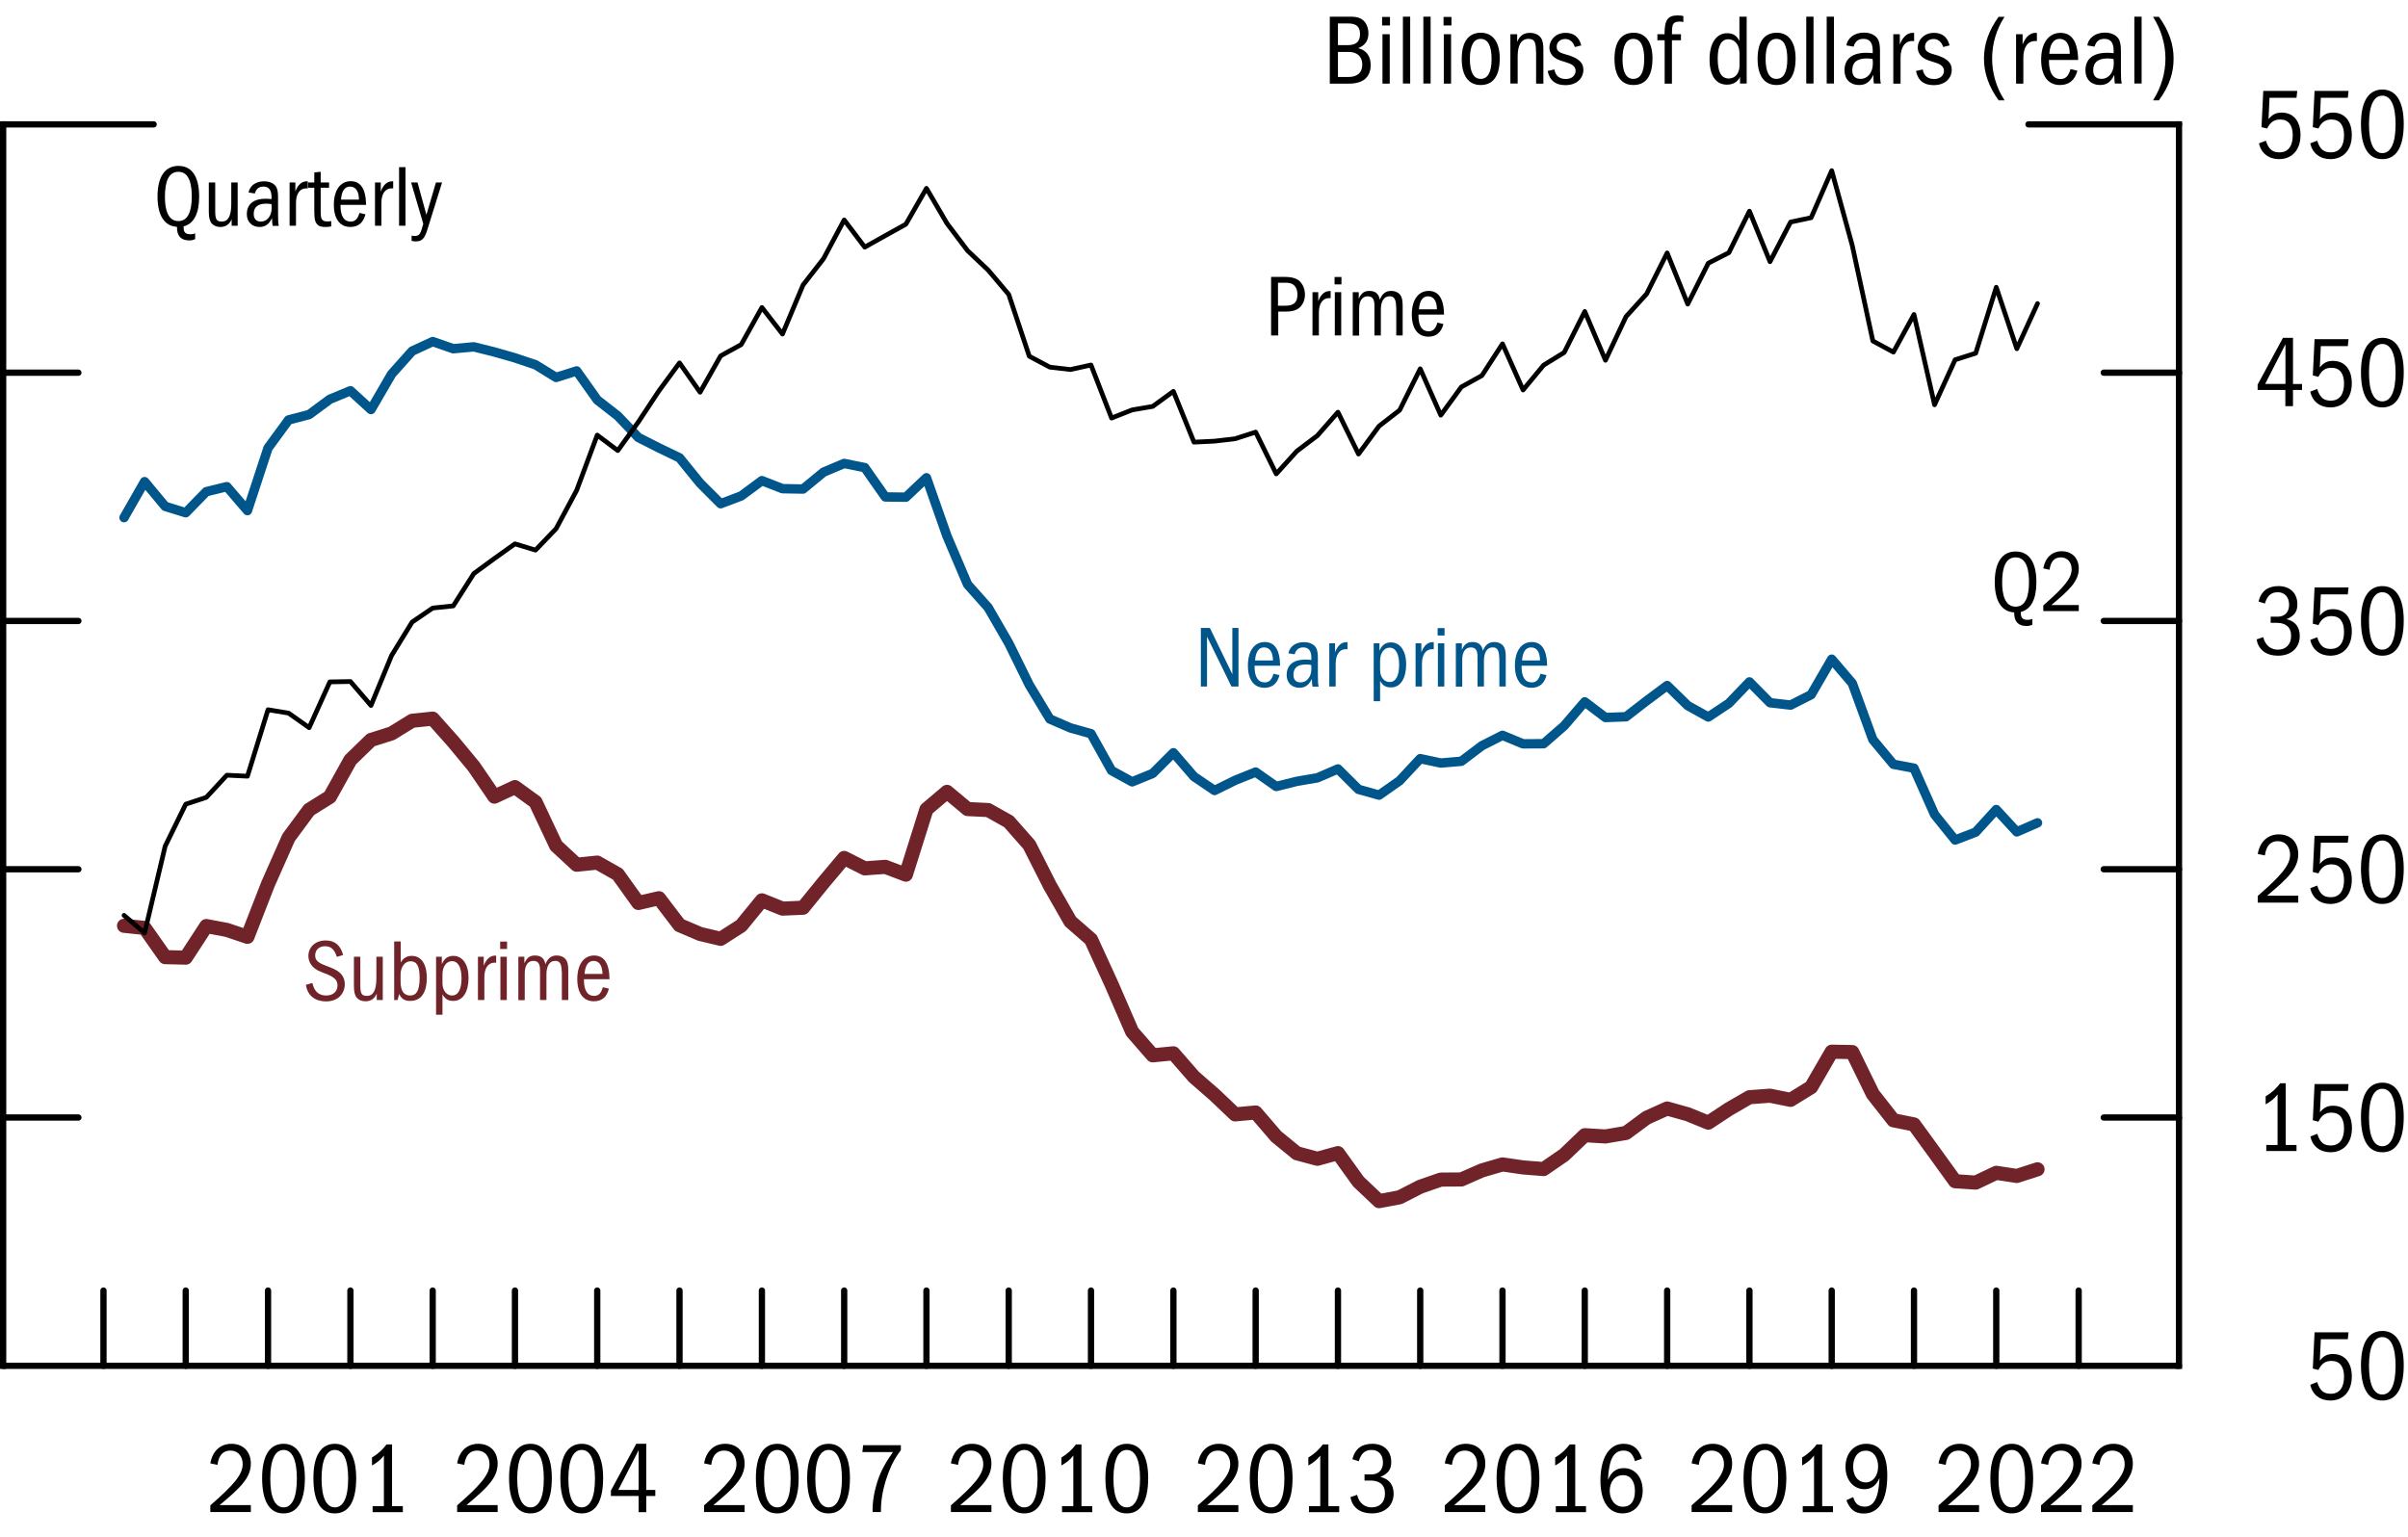 <?xml version="1.0" encoding="utf-8"?>
<!-- Generator: Adobe Illustrator 26.5.0, SVG Export Plug-In . SVG Version: 6.00 Build 0)  -->
<svg version="1.1" id="Layer_1" xmlns="http://www.w3.org/2000/svg" xmlns:xlink="http://www.w3.org/1999/xlink" x="0px" y="0px"
	 viewBox="0 0 192 122.59" style="enable-background:new 0 0 192 122.59;" xml:space="preserve">
<style type="text/css">
	.st0{fill:#FFFFFF;stroke:#000000;stroke-width:0.5;stroke-linecap:round;stroke-miterlimit:10;}
	.st1{fill:#FFFFFF;stroke:#000000;stroke-width:0.5;stroke-linecap:square;stroke-miterlimit:10;}
	.st2{fill:none;stroke:#702328;stroke-width:1.125;stroke-linecap:round;stroke-linejoin:round;stroke-miterlimit:10;}
	.st3{fill:none;stroke:#00558B;stroke-width:0.75;stroke-linecap:round;stroke-linejoin:round;stroke-miterlimit:10;}
	.st4{fill:none;stroke:#000000;stroke-width:0.375;stroke-linecap:round;stroke-linejoin:round;stroke-miterlimit:10;}
	.st5{fill:#00558B;}
	.st6{fill:#702328;}
</style>
<g>
	<g>
		<line class="st0" x1="0.25" y1="108.92" x2="173.74" y2="108.92"/>
		<line class="st1" x1="0.25" y1="108.92" x2="0.25" y2="9.92"/>
		<line class="st0" x1="0.25" y1="9.92" x2="12.25" y2="9.92"/>
		<line class="st1" x1="173.74" y1="108.92" x2="173.74" y2="9.92"/>
		<line class="st0" x1="173.74" y1="9.92" x2="161.74" y2="9.92"/>
		<line class="st0" x1="8.25" y1="108.92" x2="8.25" y2="102.92"/>
		<line class="st0" x1="14.81" y1="108.92" x2="14.81" y2="102.92"/>
		<line class="st0" x1="21.37" y1="108.92" x2="21.37" y2="102.92"/>
		<line class="st0" x1="27.94" y1="108.92" x2="27.94" y2="102.92"/>
		<line class="st0" x1="34.5" y1="108.92" x2="34.5" y2="102.92"/>
		<line class="st0" x1="41.06" y1="108.92" x2="41.06" y2="102.92"/>
		<line class="st0" x1="47.62" y1="108.92" x2="47.62" y2="102.92"/>
		<line class="st0" x1="54.18" y1="108.92" x2="54.18" y2="102.92"/>
		<line class="st0" x1="60.75" y1="108.92" x2="60.75" y2="102.92"/>
		<line class="st0" x1="67.31" y1="108.92" x2="67.31" y2="102.92"/>
		<line class="st0" x1="73.87" y1="108.92" x2="73.87" y2="102.92"/>
		<line class="st0" x1="80.43" y1="108.92" x2="80.43" y2="102.92"/>
		<line class="st0" x1="86.99" y1="108.92" x2="86.99" y2="102.92"/>
		<line class="st0" x1="93.56" y1="108.92" x2="93.56" y2="102.92"/>
		<line class="st0" x1="100.12" y1="108.92" x2="100.12" y2="102.92"/>
		<line class="st0" x1="106.68" y1="108.92" x2="106.68" y2="102.92"/>
		<line class="st0" x1="113.24" y1="108.92" x2="113.24" y2="102.92"/>
		<line class="st0" x1="119.8" y1="108.92" x2="119.8" y2="102.92"/>
		<line class="st0" x1="126.36" y1="108.92" x2="126.36" y2="102.92"/>
		<line class="st0" x1="132.93" y1="108.92" x2="132.93" y2="102.92"/>
		<line class="st0" x1="139.49" y1="108.92" x2="139.49" y2="102.92"/>
		<line class="st0" x1="146.05" y1="108.92" x2="146.05" y2="102.92"/>
		<line class="st0" x1="152.61" y1="108.92" x2="152.61" y2="102.92"/>
		<line class="st0" x1="159.17" y1="108.92" x2="159.17" y2="102.92"/>
		<line class="st0" x1="165.74" y1="108.92" x2="165.74" y2="102.92"/>
		<line class="st0" x1="173.74" y1="89.12" x2="167.74" y2="89.12"/>
		<line class="st0" x1="173.74" y1="69.32" x2="167.74" y2="69.32"/>
		<line class="st0" x1="173.74" y1="49.52" x2="167.74" y2="49.52"/>
		<line class="st0" x1="173.74" y1="29.72" x2="167.74" y2="29.72"/>
		<line class="st0" x1="0.25" y1="89.12" x2="6.25" y2="89.12"/>
		<line class="st0" x1="0.25" y1="69.32" x2="6.25" y2="69.32"/>
		<line class="st0" x1="0.25" y1="49.52" x2="6.25" y2="49.52"/>
		<line class="st0" x1="0.25" y1="29.72" x2="6.25" y2="29.72"/>
	</g>
	<g>
		<polyline class="st2" points="9.89,73.83 11.53,74 13.17,76.33 14.81,76.37 16.45,73.85 18.09,74.16 19.73,74.71 21.37,70.5 
			23.01,66.8 24.65,64.58 26.3,63.55 27.94,60.6 29.58,59.01 31.22,58.49 32.86,57.48 34.5,57.31 36.14,59.15 37.78,61.13 
			39.42,63.53 41.06,62.77 42.7,63.96 44.34,67.44 45.98,68.96 47.62,68.79 49.26,69.72 50.9,72.01 52.54,71.63 54.18,73.78 
			55.82,74.48 57.46,74.87 59.1,73.82 60.75,71.8 62.39,72.46 64.03,72.39 65.67,70.37 67.31,68.42 68.95,69.25 70.59,69.13 
			72.23,69.75 73.87,64.54 75.51,63.15 77.15,64.52 78.79,64.6 80.43,65.52 82.07,67.38 83.71,70.62 85.35,73.49 86.99,74.92 
			88.63,78.5 90.27,82.28 91.91,84.16 93.56,84 95.2,85.88 96.84,87.31 98.48,88.87 100.12,88.72 101.76,90.63 103.4,91.97 
			105.04,92.41 106.68,91.96 108.32,94.24 109.96,95.79 111.6,95.48 113.24,94.64 114.88,94.07 116.52,94.06 118.16,93.34 
			119.8,92.86 121.44,93.1 123.08,93.23 124.72,92.1 126.36,90.53 128.01,90.63 129.65,90.35 131.29,89.14 132.93,88.4 
			134.57,88.86 136.21,89.53 137.85,88.45 139.49,87.5 141.13,87.38 142.77,87.71 144.41,86.7 146.05,83.87 147.69,83.9 
			149.33,87.25 150.97,89.34 152.61,89.67 154.25,91.93 155.89,94.2 157.53,94.31 159.17,93.53 160.81,93.78 162.46,93.25 		"/>
		<polyline class="st3" points="9.89,41.28 11.53,38.41 13.17,40.38 14.81,40.89 16.45,39.21 18.09,38.81 19.73,40.72 21.37,35.73 
			23.01,33.49 24.65,33.06 26.3,31.84 27.94,31.16 29.58,32.66 31.22,29.84 32.86,28 34.5,27.24 36.14,27.81 37.78,27.66 
			39.42,28.07 41.06,28.54 42.7,29.09 44.34,30.1 45.98,29.58 47.62,31.89 49.26,33.17 50.9,34.89 52.54,35.72 54.18,36.51 
			55.82,38.53 57.46,40.17 59.1,39.55 60.75,38.33 62.39,38.97 64.03,39 65.67,37.65 67.31,36.96 68.95,37.29 70.59,39.63 
			72.23,39.65 73.87,38.1 75.51,42.76 77.15,46.61 78.79,48.45 80.43,51.29 82.07,54.62 83.71,57.34 85.35,58.05 86.99,58.51 
			88.63,61.45 90.27,62.35 91.91,61.68 93.56,60.03 95.2,61.93 96.84,63.04 98.48,62.23 100.12,61.57 101.76,62.72 103.4,62.31 
			105.04,62.03 106.68,61.32 108.32,62.95 109.96,63.41 111.6,62.26 113.24,60.5 114.88,60.85 116.52,60.71 118.16,59.47 
			119.8,58.64 121.44,59.32 123.08,59.31 124.72,57.88 126.36,55.97 128.01,57.22 129.65,57.16 131.29,55.89 132.93,54.67 
			134.57,56.27 136.21,57.18 137.85,56.09 139.49,54.38 141.13,56.04 142.77,56.23 144.41,55.4 146.05,52.57 147.69,54.49 
			149.33,58.98 150.97,60.95 152.61,61.26 154.25,64.95 155.89,66.99 157.53,66.36 159.17,64.56 160.81,66.34 162.46,65.62 		"/>
		<polyline class="st4" points="9.89,73 11.53,74.4 13.17,67.48 14.81,64.13 16.45,63.59 18.09,61.82 19.73,61.9 21.37,56.6 
			23.01,56.87 24.65,58.03 26.3,54.38 27.94,54.35 29.58,56.26 31.22,52.28 32.86,49.61 34.5,48.49 36.14,48.32 37.78,45.74 
			39.42,44.54 41.06,43.37 42.7,43.87 44.34,42.16 45.98,39.1 47.62,34.7 49.26,35.93 50.9,33.65 52.54,31.17 54.18,28.94 
			55.82,31.28 57.46,28.38 59.1,27.48 60.75,24.52 62.39,26.64 64.03,22.73 65.67,20.62 67.31,17.54 68.95,19.71 70.59,18.79 
			72.23,17.88 73.87,15.02 75.51,17.82 77.15,19.99 78.79,21.54 80.43,23.48 82.07,28.41 83.71,29.28 85.35,29.47 86.99,29.11 
			88.63,33.34 90.27,32.69 91.91,32.41 93.56,31.21 95.2,35.26 96.84,35.18 98.48,34.99 100.12,34.46 101.76,37.79 103.4,35.98 
			105.04,34.74 106.68,32.87 108.32,36.21 109.96,33.98 111.6,32.71 113.24,29.41 114.88,33.11 116.52,30.86 118.16,29.95 
			119.8,27.42 121.44,31.1 123.08,29.12 124.72,28.11 126.36,24.84 128.01,28.73 129.65,25.25 131.29,23.44 132.93,20.17 
			134.57,24.25 136.21,20.99 137.85,20.15 139.49,16.84 141.13,20.87 142.77,17.71 144.41,17.36 146.05,13.61 147.69,19.58 
			149.33,27.19 150.97,28.08 152.61,25.08 154.25,32.28 155.89,28.69 157.53,28.17 159.17,22.91 160.81,27.81 162.46,24.21 		"/>
	</g>
	<g>
		<g>
			<path d="M16.77,120.05c1.88-1.64,2.58-2.46,2.58-3.29c0-0.6-0.35-1.08-0.98-1.08c-0.57,0-0.93,0.36-1.03,1.14l-0.57-0.12
				c0.17-0.99,0.81-1.56,1.68-1.56c0.94,0,1.55,0.62,1.55,1.58c0,1.13-0.84,1.94-2.49,3.31H20v0.55h-3.23V120.05z"/>
			<path d="M20.9,117.87c0-1.85,0.65-2.73,1.71-2.73c1.1,0,1.7,0.98,1.7,2.73c0,2.02-0.69,2.82-1.7,2.82
				C21.49,120.7,20.9,119.72,20.9,117.87z M23.67,117.92c0-1.5-0.37-2.29-1.06-2.29c-0.66,0-1.06,0.75-1.06,2.29
				c0,1.5,0.38,2.29,1.06,2.29S23.67,119.42,23.67,117.92z"/>
			<path d="M24.99,117.87c0-1.85,0.65-2.73,1.71-2.73c1.1,0,1.7,0.98,1.7,2.73c0,2.02-0.69,2.82-1.7,2.82
				C25.57,120.7,24.99,119.72,24.99,117.87z M27.76,117.92c0-1.5-0.37-2.29-1.06-2.29c-0.66,0-1.06,0.75-1.06,2.29
				c0,1.5,0.38,2.29,1.06,2.29S27.76,119.42,27.76,117.92z"/>
			<path d="M29.71,120.11h0.9v-4.03c-0.26,0.34-0.57,0.58-0.95,0.79v-0.64c0.55-0.32,0.88-0.68,1.16-1.04h0.44v4.92h0.86v0.48h-2.41
				V120.11z"/>
		</g>
		<g>
			<path d="M36.45,120.05c1.88-1.64,2.58-2.46,2.58-3.29c0-0.6-0.35-1.08-0.98-1.08c-0.57,0-0.93,0.36-1.03,1.14l-0.57-0.12
				c0.17-0.99,0.81-1.56,1.68-1.56c0.94,0,1.55,0.62,1.55,1.58c0,1.13-0.84,1.94-2.49,3.31h2.49v0.55h-3.23V120.05z"/>
			<path d="M40.59,117.87c0-1.85,0.65-2.73,1.71-2.73c1.1,0,1.7,0.98,1.7,2.73c0,2.02-0.69,2.82-1.7,2.82
				C41.17,120.7,40.59,119.72,40.59,117.87z M43.36,117.92c0-1.5-0.37-2.29-1.06-2.29c-0.66,0-1.06,0.75-1.06,2.29
				c0,1.5,0.38,2.29,1.06,2.29S43.36,119.42,43.36,117.92z"/>
			<path d="M44.68,117.87c0-1.85,0.65-2.73,1.71-2.73c1.1,0,1.7,0.98,1.7,2.73c0,2.02-0.69,2.82-1.7,2.82
				C45.26,120.7,44.68,119.72,44.68,117.87z M47.44,117.92c0-1.5-0.37-2.29-1.06-2.29c-0.66,0-1.06,0.75-1.06,2.29
				c0,1.5,0.38,2.29,1.06,2.29S47.44,119.42,47.44,117.92z"/>
			<path d="M50.92,119.3h-2.21v-0.43l2.02-3.73h0.8v3.68h0.72v0.48h-0.72v1.29h-0.61V119.3z M49.3,118.82h1.62v-3.17L49.3,118.82z"
				/>
		</g>
		<g>
			<path d="M56.14,120.05c1.88-1.64,2.58-2.46,2.58-3.29c0-0.6-0.35-1.08-0.98-1.08c-0.57,0-0.93,0.36-1.03,1.14l-0.57-0.12
				c0.17-0.99,0.81-1.56,1.68-1.56c0.94,0,1.55,0.62,1.55,1.58c0,1.13-0.84,1.94-2.49,3.31h2.49v0.55h-3.23V120.05z"/>
			<path d="M60.27,117.87c0-1.85,0.65-2.73,1.71-2.73c1.1,0,1.7,0.98,1.7,2.73c0,2.02-0.69,2.82-1.7,2.82
				C60.86,120.7,60.27,119.72,60.27,117.87z M63.04,117.92c0-1.5-0.37-2.29-1.06-2.29c-0.66,0-1.06,0.75-1.06,2.29
				c0,1.5,0.38,2.29,1.06,2.29S63.04,119.42,63.04,117.92z"/>
			<path d="M64.36,117.87c0-1.85,0.65-2.73,1.71-2.73c1.1,0,1.7,0.98,1.7,2.73c0,2.02-0.69,2.82-1.7,2.82
				C64.95,120.7,64.36,119.72,64.36,117.87z M67.13,117.92c0-1.5-0.37-2.29-1.06-2.29c-0.66,0-1.06,0.75-1.06,2.29
				c0,1.5,0.38,2.29,1.06,2.29S67.13,119.42,67.13,117.92z"/>
			<path d="M69.57,120.47c0-0.51,0.06-1.03,0.18-1.55c0.26-1.08,0.53-1.82,1.45-3.12h-2.44l0.06-0.55h3.01v0.39
				c-0.39,0.52-0.7,1.06-0.91,1.61c-0.44,1.11-0.68,2.14-0.68,3.23v0.1h-0.66V120.47z"/>
		</g>
		<g>
			<path d="M75.82,120.05c1.88-1.64,2.58-2.46,2.58-3.29c0-0.6-0.35-1.08-0.98-1.08c-0.57,0-0.93,0.36-1.03,1.14l-0.57-0.12
				c0.17-0.99,0.81-1.56,1.68-1.56c0.94,0,1.55,0.62,1.55,1.58c0,1.13-0.84,1.94-2.49,3.31h2.49v0.55h-3.23V120.05z"/>
			<path d="M79.96,117.87c0-1.85,0.65-2.73,1.71-2.73c1.1,0,1.7,0.98,1.7,2.73c0,2.02-0.69,2.82-1.7,2.82
				C80.54,120.7,79.96,119.72,79.96,117.87z M82.73,117.92c0-1.5-0.37-2.29-1.06-2.29c-0.66,0-1.06,0.75-1.06,2.29
				c0,1.5,0.38,2.29,1.06,2.29S82.73,119.42,82.73,117.92z"/>
			<path d="M84.68,120.11h0.9v-4.03c-0.26,0.34-0.57,0.58-0.95,0.79v-0.64c0.55-0.32,0.88-0.68,1.16-1.04h0.44v4.92h0.86v0.48h-2.41
				V120.11z"/>
			<path d="M88.14,117.87c0-1.85,0.65-2.73,1.71-2.73c1.1,0,1.7,0.98,1.7,2.73c0,2.02-0.69,2.82-1.7,2.82
				C88.72,120.7,88.14,119.72,88.14,117.87z M90.9,117.92c0-1.5-0.37-2.29-1.06-2.29c-0.66,0-1.06,0.75-1.06,2.29
				c0,1.5,0.38,2.29,1.06,2.29S90.9,119.42,90.9,117.92z"/>
		</g>
		<g>
			<path d="M95.51,120.05c1.88-1.64,2.58-2.46,2.58-3.29c0-0.6-0.35-1.08-0.98-1.08c-0.57,0-0.93,0.36-1.03,1.14l-0.57-0.12
				c0.17-0.99,0.81-1.56,1.68-1.56c0.94,0,1.55,0.62,1.55,1.58c0,1.13-0.84,1.94-2.49,3.31h2.49v0.55h-3.23V120.05z"/>
			<path d="M99.65,117.87c0-1.85,0.65-2.73,1.71-2.73c1.1,0,1.7,0.98,1.7,2.73c0,2.02-0.69,2.82-1.7,2.82
				C100.23,120.7,99.65,119.72,99.65,117.87z M102.41,117.92c0-1.5-0.37-2.29-1.06-2.29c-0.66,0-1.06,0.75-1.06,2.29
				c0,1.5,0.38,2.29,1.06,2.29S102.41,119.42,102.41,117.92z"/>
			<path d="M104.37,120.11h0.9v-4.03c-0.26,0.34-0.57,0.58-0.95,0.79v-0.64c0.55-0.32,0.88-0.68,1.16-1.04h0.44v4.92h0.86v0.48
				h-2.41V120.11z"/>
			<path d="M108.78,117.58h0.55c0.7,0,0.94-0.47,0.94-0.95c0-0.61-0.35-1-0.9-1c-0.49,0-0.83,0.23-1.03,0.9l-0.51-0.16
				c0.22-0.86,0.77-1.23,1.59-1.23c0.92,0,1.51,0.56,1.51,1.45c0,0.54-0.19,0.9-0.86,1.19c0.7,0.17,1.05,0.63,1.05,1.34
				c0,0.9-0.64,1.57-1.74,1.57c-0.92,0-1.57-0.47-1.7-1.3l0.53-0.18c0.17,0.74,0.69,1,1.16,1c0.62,0,1.06-0.39,1.06-1.1
				c0-0.73-0.46-1.04-1.16-1.04h-0.47V117.58z"/>
		</g>
		<g>
			<path d="M115.2,120.05c1.88-1.64,2.58-2.46,2.58-3.29c0-0.6-0.35-1.08-0.98-1.08c-0.57,0-0.93,0.36-1.03,1.14l-0.57-0.12
				c0.17-0.99,0.81-1.56,1.68-1.56c0.94,0,1.55,0.62,1.55,1.58c0,1.13-0.84,1.94-2.49,3.31h2.49v0.55h-3.23V120.05z"/>
			<path d="M119.33,117.87c0-1.85,0.65-2.73,1.71-2.73c1.1,0,1.7,0.98,1.7,2.73c0,2.02-0.69,2.82-1.7,2.82
				C119.92,120.7,119.33,119.72,119.33,117.87z M122.1,117.92c0-1.5-0.37-2.29-1.06-2.29c-0.66,0-1.06,0.75-1.06,2.29
				c0,1.5,0.38,2.29,1.06,2.29S122.1,119.42,122.1,117.92z"/>
			<path d="M124.05,120.11h0.9v-4.03c-0.26,0.34-0.57,0.58-0.95,0.79v-0.64c0.55-0.32,0.88-0.68,1.16-1.04h0.44v4.92h0.86v0.48
				h-2.41V120.11z"/>
			<path d="M129.46,115.68c-0.9,0-1.18,0.89-1.25,2.34c0.28-0.68,0.7-0.94,1.27-0.94c0.88,0,1.5,0.74,1.5,1.78
				c0,1.05-0.62,1.83-1.61,1.83c-1.06,0-1.76-0.9-1.76-2.62c0-1.78,0.68-2.93,1.84-2.93c0.74,0,1.22,0.37,1.47,1.19l-0.56,0.19
				C130.19,115.92,129.91,115.68,129.46,115.68z M130.36,118.91c0-0.8-0.37-1.27-0.94-1.27c-0.72,0-1.07,0.62-1.07,1.25
				c0,0.65,0.38,1.27,1.06,1.27C130.03,120.15,130.36,119.7,130.36,118.91z"/>
		</g>
		<g>
			<path d="M134.88,120.05c1.88-1.64,2.58-2.46,2.58-3.29c0-0.6-0.35-1.08-0.98-1.08c-0.57,0-0.93,0.36-1.03,1.14l-0.57-0.12
				c0.17-0.99,0.81-1.56,1.68-1.56c0.94,0,1.55,0.62,1.55,1.58c0,1.13-0.84,1.94-2.49,3.31h2.49v0.55h-3.23V120.05z"/>
			<path d="M139.02,117.87c0-1.85,0.65-2.73,1.71-2.73c1.1,0,1.7,0.98,1.7,2.73c0,2.02-0.69,2.82-1.7,2.82
				C139.6,120.7,139.02,119.72,139.02,117.87z M141.78,117.92c0-1.5-0.37-2.29-1.06-2.29c-0.66,0-1.06,0.75-1.06,2.29
				c0,1.5,0.38,2.29,1.06,2.29S141.78,119.42,141.78,117.92z"/>
			<path d="M143.74,120.11h0.9v-4.03c-0.26,0.34-0.57,0.58-0.95,0.79v-0.64c0.55-0.32,0.88-0.68,1.16-1.04h0.44v4.92h0.86v0.48
				h-2.41V120.11z"/>
			<path d="M148.7,120.15c0.92,0,1.11-1.2,1.16-2.28c-0.28,0.65-0.7,0.89-1.21,0.89c-0.83,0-1.5-0.7-1.5-1.78
				c0-1.11,0.7-1.84,1.65-1.84c1.11,0,1.68,0.83,1.68,2.53c0,1.96-0.66,3.03-1.88,3.03c-0.67,0-1.1-0.3-1.38-1.06l0.54-0.25
				C147.95,120.02,148.28,120.15,148.7,120.15z M149.75,116.95c0-0.7-0.35-1.26-0.98-1.26c-0.62,0-1.01,0.5-1.01,1.29
				c0,0.77,0.42,1.24,1,1.24C149.38,118.22,149.75,117.63,149.75,116.95z"/>
		</g>
		<g>
			<path d="M154.57,120.05c1.88-1.64,2.58-2.46,2.58-3.29c0-0.6-0.35-1.08-0.98-1.08c-0.57,0-0.93,0.36-1.03,1.14l-0.57-0.12
				c0.17-0.99,0.81-1.56,1.68-1.56c0.94,0,1.55,0.62,1.55,1.58c0,1.13-0.84,1.94-2.49,3.31h2.49v0.55h-3.23V120.05z"/>
			<path d="M158.7,117.87c0-1.85,0.65-2.73,1.71-2.73c1.1,0,1.7,0.98,1.7,2.73c0,2.02-0.69,2.82-1.7,2.82
				C159.29,120.7,158.7,119.72,158.7,117.87z M161.47,117.92c0-1.5-0.37-2.29-1.06-2.29c-0.66,0-1.06,0.75-1.06,2.29
				c0,1.5,0.38,2.29,1.06,2.29S161.47,119.42,161.47,117.92z"/>
			<path d="M162.74,120.05c1.88-1.64,2.58-2.46,2.58-3.29c0-0.6-0.35-1.08-0.98-1.08c-0.57,0-0.93,0.36-1.03,1.14l-0.57-0.12
				c0.17-0.99,0.81-1.56,1.68-1.56c0.94,0,1.55,0.62,1.55,1.58c0,1.13-0.84,1.94-2.49,3.31h2.49v0.55h-3.23V120.05z"/>
			<path d="M166.83,120.05c1.88-1.64,2.58-2.46,2.58-3.29c0-0.6-0.35-1.08-0.98-1.08c-0.57,0-0.93,0.36-1.03,1.14l-0.57-0.12
				c0.17-0.99,0.81-1.56,1.68-1.56c0.94,0,1.55,0.62,1.55,1.58c0,1.13-0.84,1.94-2.49,3.31h2.49v0.55h-3.23V120.05z"/>
		</g>
		<g>
			<path d="M185.84,111.15c0.75,0,1.06-0.57,1.06-1.36c0-0.81-0.34-1.26-1-1.26c-0.47,0-0.79,0.2-1.04,0.72l-0.45-0.11l0.14-2.89
				h2.71l-0.06,0.55h-2.15l-0.08,1.7c0.32-0.39,0.61-0.52,1.05-0.52c0.97,0,1.5,0.73,1.5,1.78c0,1.23-0.7,1.93-1.72,1.93
				c-0.79,0-1.43-0.46-1.59-1.26l0.55-0.21C184.99,110.96,185.33,111.15,185.84,111.15z"/>
			<path d="M188.25,108.87c0-1.85,0.65-2.73,1.71-2.73c1.1,0,1.7,0.98,1.7,2.73c0,2.02-0.69,2.82-1.7,2.82
				C188.83,111.7,188.25,110.72,188.25,108.87z M191.01,108.92c0-1.5-0.37-2.29-1.06-2.29c-0.66,0-1.06,0.75-1.06,2.29
				c0,1.5,0.38,2.29,1.06,2.29S191.01,110.42,191.01,108.92z"/>
		</g>
		<g>
			<path d="M180.7,91.31h0.9v-4.03c-0.26,0.34-0.57,0.58-0.95,0.79v-0.64c0.55-0.32,0.88-0.68,1.16-1.04h0.44v4.92h0.86v0.48h-2.41
				V91.31z"/>
			<path d="M185.84,91.35c0.75,0,1.06-0.57,1.06-1.36c0-0.81-0.34-1.26-1-1.26c-0.47,0-0.79,0.2-1.04,0.72l-0.45-0.11l0.14-2.89
				h2.71L187.21,87h-2.15l-0.08,1.7c0.32-0.39,0.61-0.52,1.05-0.52c0.97,0,1.5,0.73,1.5,1.78c0,1.23-0.7,1.93-1.72,1.93
				c-0.79,0-1.43-0.46-1.59-1.26l0.55-0.21C184.99,91.16,185.33,91.35,185.84,91.35z"/>
			<path d="M188.25,89.07c0-1.85,0.65-2.73,1.71-2.73c1.1,0,1.7,0.98,1.7,2.73c0,2.02-0.69,2.82-1.7,2.82
				C188.83,91.9,188.25,90.92,188.25,89.07z M191.01,89.12c0-1.5-0.37-2.29-1.06-2.29c-0.66,0-1.06,0.75-1.06,2.29
				c0,1.5,0.38,2.29,1.06,2.29S191.01,90.62,191.01,89.12z"/>
		</g>
		<g>
			<path d="M180.02,71.45c1.88-1.64,2.58-2.46,2.58-3.29c0-0.6-0.35-1.08-0.98-1.08c-0.57,0-0.93,0.36-1.03,1.14l-0.57-0.12
				c0.17-0.99,0.81-1.56,1.68-1.56c0.94,0,1.55,0.62,1.55,1.58c0,1.13-0.84,1.94-2.49,3.31h2.49v0.55h-3.23V71.45z"/>
			<path d="M185.84,71.55c0.75,0,1.06-0.57,1.06-1.36c0-0.81-0.34-1.26-1-1.26c-0.47,0-0.79,0.2-1.04,0.72l-0.45-0.11l0.14-2.89
				h2.71l-0.06,0.55h-2.15l-0.08,1.7c0.32-0.39,0.61-0.52,1.05-0.52c0.97,0,1.5,0.73,1.5,1.78c0,1.23-0.7,1.93-1.72,1.93
				c-0.79,0-1.43-0.46-1.59-1.26l0.55-0.21C184.99,71.36,185.33,71.55,185.84,71.55z"/>
			<path d="M188.25,69.27c0-1.85,0.65-2.73,1.71-2.73c1.1,0,1.7,0.98,1.7,2.73c0,2.02-0.69,2.82-1.7,2.82
				C188.83,72.1,188.25,71.12,188.25,69.27z M191.01,69.32c0-1.5-0.37-2.29-1.06-2.29c-0.66,0-1.06,0.75-1.06,2.29
				c0,1.5,0.38,2.29,1.06,2.29S191.01,70.82,191.01,69.32z"/>
		</g>
		<g>
			<path d="M181.03,49.18h0.55c0.7,0,0.94-0.47,0.94-0.95c0-0.61-0.35-1-0.9-1c-0.49,0-0.83,0.23-1.03,0.9l-0.51-0.16
				c0.22-0.86,0.77-1.23,1.59-1.23c0.92,0,1.51,0.56,1.51,1.45c0,0.54-0.19,0.9-0.86,1.19c0.7,0.17,1.05,0.63,1.05,1.34
				c0,0.9-0.64,1.57-1.74,1.57c-0.92,0-1.57-0.47-1.7-1.3l0.53-0.18c0.17,0.74,0.69,1,1.16,1c0.62,0,1.06-0.39,1.06-1.1
				c0-0.73-0.46-1.04-1.16-1.04h-0.47V49.18z"/>
			<path d="M185.84,51.75c0.75,0,1.06-0.57,1.06-1.36c0-0.81-0.34-1.26-1-1.26c-0.47,0-0.79,0.2-1.04,0.72l-0.45-0.11l0.14-2.89
				h2.71l-0.06,0.55h-2.15l-0.08,1.7c0.32-0.39,0.61-0.52,1.05-0.52c0.97,0,1.5,0.73,1.5,1.78c0,1.23-0.7,1.93-1.72,1.93
				c-0.79,0-1.43-0.46-1.59-1.26l0.55-0.21C184.99,51.56,185.33,51.75,185.84,51.75z"/>
			<path d="M188.25,49.47c0-1.85,0.65-2.73,1.71-2.73c1.1,0,1.7,0.98,1.7,2.73c0,2.02-0.69,2.82-1.7,2.82
				C188.83,52.3,188.25,51.32,188.25,49.47z M191.01,49.52c0-1.5-0.37-2.29-1.06-2.29c-0.66,0-1.06,0.75-1.06,2.29
				c0,1.5,0.38,2.29,1.06,2.29S191.01,51.02,191.01,49.52z"/>
		</g>
		<g>
			<path d="M182.22,31.1h-2.21v-0.43l2.02-3.73h0.8v3.68h0.72v0.48h-0.72v1.29h-0.61V31.1z M180.61,30.62h1.62v-3.17L180.61,30.62z"
				/>
			<path d="M185.84,31.95c0.75,0,1.06-0.57,1.06-1.36c0-0.81-0.34-1.26-1-1.26c-0.47,0-0.79,0.2-1.04,0.72l-0.45-0.11l0.14-2.89
				h2.71l-0.06,0.55h-2.15l-0.08,1.7c0.32-0.39,0.61-0.52,1.05-0.52c0.97,0,1.5,0.73,1.5,1.78c0,1.23-0.7,1.93-1.72,1.93
				c-0.79,0-1.43-0.46-1.59-1.26l0.55-0.21C184.99,31.76,185.33,31.95,185.84,31.95z"/>
			<path d="M188.25,29.67c0-1.85,0.65-2.73,1.71-2.73c1.1,0,1.7,0.98,1.7,2.73c0,2.02-0.69,2.82-1.7,2.82
				C188.83,32.5,188.25,31.52,188.25,29.67z M191.01,29.72c0-1.5-0.37-2.29-1.06-2.29c-0.66,0-1.06,0.75-1.06,2.29
				c0,1.5,0.38,2.29,1.06,2.29S191.01,31.22,191.01,29.72z"/>
		</g>
		<g>
			<path d="M181.75,12.15c0.75,0,1.06-0.57,1.06-1.36c0-0.81-0.34-1.26-1-1.26c-0.47,0-0.79,0.2-1.04,0.72l-0.45-0.11l0.14-2.89
				h2.71l-0.06,0.55h-2.15l-0.08,1.7c0.32-0.39,0.61-0.52,1.05-0.52c0.97,0,1.5,0.73,1.5,1.78c0,1.23-0.7,1.93-1.72,1.93
				c-0.79,0-1.43-0.46-1.59-1.26l0.55-0.21C180.9,11.96,181.24,12.15,181.75,12.15z"/>
			<path d="M185.84,12.15c0.75,0,1.06-0.57,1.06-1.36c0-0.81-0.34-1.26-1-1.26c-0.47,0-0.79,0.2-1.04,0.72l-0.45-0.11l0.14-2.89
				h2.71l-0.06,0.55h-2.15l-0.08,1.7c0.32-0.39,0.61-0.52,1.05-0.52c0.97,0,1.5,0.73,1.5,1.78c0,1.23-0.7,1.93-1.72,1.93
				c-0.79,0-1.43-0.46-1.59-1.26l0.55-0.21C184.99,11.96,185.33,12.15,185.84,12.15z"/>
			<path d="M188.25,9.87c0-1.85,0.65-2.73,1.71-2.73c1.1,0,1.7,0.98,1.7,2.73c0,2.02-0.69,2.82-1.7,2.82
				C188.83,12.7,188.25,11.72,188.25,9.87z M191.01,9.92c0-1.5-0.37-2.29-1.06-2.29c-0.66,0-1.06,0.75-1.06,2.29
				c0,1.5,0.38,2.29,1.06,2.29S191.01,11.42,191.01,9.92z"/>
		</g>
		<g>
			<path d="M161.57,49.92c-0.64,0-0.97-0.34-0.97-1.04v-0.04c-1.02-0.06-1.55-0.94-1.55-2.42c0-1.55,0.58-2.44,1.67-2.44
				c1.07,0,1.65,0.86,1.65,2.44c0,1.35-0.42,2.18-1.24,2.38v0.08c0,0.42,0.16,0.55,0.56,0.55c0.14,0,0.22-0.02,0.36-0.07v0.46
				C161.8,49.92,161.73,49.92,161.57,49.92z M161.78,46.43c0-0.88-0.15-1.98-1.07-1.98c-0.78,0-1.07,0.79-1.07,2
				c0,0.87,0.18,1.93,1.07,1.93C161.52,48.38,161.78,47.52,161.78,46.43z"/>
			<path d="M162.92,48.28c1.65-1.44,2.26-2.16,2.26-2.88c0-0.53-0.31-0.95-0.86-0.95c-0.5,0-0.81,0.31-0.9,0.99l-0.5-0.11
				c0.15-0.87,0.71-1.37,1.47-1.37c0.82,0,1.36,0.55,1.36,1.39c0,0.99-0.74,1.7-2.19,2.9h2.19v0.48h-2.83V48.28z"/>
		</g>
		<g>
			<path d="M15.08,19.17c-0.64,0-0.97-0.34-0.97-1.04v-0.04c-1.02-0.06-1.55-0.94-1.55-2.42c0-1.55,0.58-2.44,1.67-2.44
				c1.07,0,1.65,0.86,1.65,2.44c0,1.35-0.42,2.18-1.24,2.38v0.08c0,0.42,0.16,0.55,0.56,0.55c0.14,0,0.22-0.02,0.36-0.07v0.46
				C15.31,19.17,15.25,19.17,15.08,19.17z M15.29,15.68c0-0.88-0.15-1.98-1.07-1.98c-0.78,0-1.07,0.79-1.07,2
				c0,0.87,0.18,1.93,1.07,1.93C15.03,17.63,15.29,16.77,15.29,15.68z"/>
			<path d="M18.47,17.49c-0.19,0.42-0.48,0.61-0.9,0.61c-0.27,0-0.5-0.08-0.68-0.27c-0.16-0.18-0.24-0.47-0.24-0.94v-2.34h0.51v2.28
				c0,0.65,0.1,0.84,0.53,0.84c0.48,0,0.75-0.41,0.75-1.4v-1.72h0.51V18h-0.48V17.49z"/>
			<path d="M21.69,17.39c-0.24,0.5-0.55,0.71-0.99,0.71c-0.61,0-1.02-0.41-1.02-1.02c0-0.69,0.41-1.23,1.51-1.23
				c0.18,0,0.29,0.01,0.46,0.03v-0.17c0-0.6-0.25-0.83-0.64-0.83c-0.34,0-0.58,0.15-0.69,0.55l-0.5-0.08
				c0.1-0.56,0.6-0.89,1.23-0.89c0.24,0,0.44,0.04,0.62,0.13c0.36,0.19,0.5,0.43,0.5,1.16v1.31c0,0.56,0.01,0.71,0.06,0.95h-0.49
				C21.71,17.84,21.69,17.65,21.69,17.39z M21.25,16.24c-0.71,0-1.02,0.28-1.02,0.83c0,0.36,0.18,0.6,0.57,0.6
				c0.51,0,0.86-0.46,0.86-1.07c0-0.11-0.01-0.28-0.01-0.32C21.51,16.26,21.39,16.24,21.25,16.24z"/>
			<path d="M23.09,14.55h0.46v0.72c0.22-0.58,0.54-0.81,0.91-0.81h0.08v0.57l-0.12-0.01c-0.53,0-0.82,0.46-0.82,1.16V18h-0.51V14.55
				z"/>
			<path d="M25.95,18.1c-0.26,0-0.45-0.04-0.57-0.13c-0.26-0.2-0.32-0.47-0.32-1.19v-1.81h-0.5v-0.42h0.5v-0.8l0.51-0.05v0.85h0.67
				v0.42h-0.67v1.81c0,0.62,0.03,0.88,0.53,0.88c0.12,0,0.2-0.01,0.31-0.03v0.43C26.22,18.09,26.12,18.1,25.95,18.1z"/>
			<path d="M27.94,18.1c-0.84,0-1.32-0.65-1.32-1.77c0-1.18,0.53-1.88,1.34-1.88c0.78,0,1.21,0.59,1.23,1.89h-2.04v0.05
				c0,0.85,0.28,1.28,0.81,1.28c0.32,0,0.55-0.16,0.7-0.69l0.48,0.11C28.97,17.74,28.59,18.1,27.94,18.1z M27.91,14.88
				c-0.4,0-0.67,0.32-0.72,1.04h1.43C28.62,15.25,28.36,14.88,27.91,14.88z"/>
			<path d="M29.9,14.55h0.46v0.72c0.22-0.58,0.54-0.81,0.91-0.81h0.08v0.57l-0.12-0.01c-0.53,0-0.82,0.46-0.82,1.16V18H29.9V14.55z"
				/>
			<path d="M31.82,13.33h0.51V18h-0.51V13.33z"/>
			<path d="M33.06,18.82c0.4,0,0.47-0.17,0.69-0.97l-0.97-3.3h0.51L34,17.13l0.76-2.58h0.49l-1.17,3.75
				c-0.22,0.73-0.44,0.95-0.92,0.95c-0.14,0-0.22-0.01-0.34-0.04v-0.42C32.94,18.81,32.98,18.82,33.06,18.82z"/>
		</g>
		<g>
			<path d="M106.03,1.33h1.61c0.31,0,0.57,0.02,0.81,0.13c0.38,0.17,0.66,0.61,0.66,1.2c0,0.57-0.25,0.96-0.82,1.18
				c0.64,0.16,1,0.62,1,1.34c0,1-0.63,1.49-1.73,1.49h-1.53V1.33z M108.44,2.72c0-0.54-0.25-0.85-0.92-0.85h-0.84V3.6h0.76
				C108.17,3.6,108.44,3.29,108.44,2.72z M108.62,5.16c0-0.64-0.39-1.02-1.1-1.02h-0.84v2h0.86C108.22,6.13,108.62,5.8,108.62,5.16z
				"/>
			<path d="M110.2,1.35h0.63v0.68h-0.63V1.35z M110.23,2.73h0.58v3.94h-0.58V2.73z"/>
			<path d="M111.86,1.33h0.58v5.33h-0.58V1.33z"/>
			<path d="M113.49,1.33h0.58v5.33h-0.58V1.33z"/>
			<path d="M115.1,1.35h0.63v0.68h-0.63V1.35z M115.12,2.73h0.58v3.94h-0.58V2.73z"/>
			<path d="M116.55,4.7c0-1.37,0.54-2.09,1.53-2.09c0.97,0,1.5,0.78,1.5,2.04c0,1.4-0.52,2.13-1.52,2.13
				C117.06,6.78,116.55,6,116.55,4.7z M118.93,4.7c0-1.06-0.3-1.6-0.87-1.6c-0.57,0-0.86,0.57-0.86,1.6c0,1.06,0.3,1.59,0.86,1.59
				C118.63,6.29,118.93,5.76,118.93,4.7z"/>
			<path d="M122.47,4.12c0-0.78-0.13-1.02-0.6-1.02c-0.6,0-0.86,0.54-0.86,1.39v2.17h-0.58V2.73h0.54v0.61
				c0.22-0.54,0.57-0.72,1.02-0.72c0.25,0,0.45,0.06,0.62,0.16c0.32,0.2,0.45,0.49,0.45,1.2v2.69h-0.58V4.12z"/>
			<path d="M123.54,3.79c0-0.6,0.5-1.17,1.29-1.17c0.63,0,1.07,0.3,1.25,1l-0.51,0.13c-0.14-0.42-0.41-0.64-0.77-0.64
				c-0.42,0-0.68,0.28-0.68,0.61c0,0.33,0.17,0.47,0.76,0.63c1.08,0.3,1.37,0.7,1.37,1.22c0,0.66-0.52,1.22-1.43,1.22
				c-0.79,0-1.26-0.36-1.42-1.13l0.54-0.12c0.09,0.51,0.39,0.76,0.91,0.76c0.48,0,0.78-0.29,0.78-0.65c0-0.3-0.22-0.5-0.58-0.62
				l-0.62-0.2C123.64,4.57,123.54,4.05,123.54,3.79z"/>
			<path d="M128.73,4.7c0-1.37,0.54-2.09,1.53-2.09c0.97,0,1.5,0.78,1.5,2.04c0,1.4-0.52,2.13-1.52,2.13
				C129.24,6.78,128.73,6,128.73,4.7z M131.1,4.7c0-1.06-0.3-1.6-0.87-1.6c-0.57,0-0.86,0.57-0.86,1.6c0,1.06,0.3,1.59,0.86,1.59
				C130.81,6.29,131.1,5.76,131.1,4.7z"/>
			<path d="M132.72,3.21h-0.57V2.73h0.57c0-1.13,0.25-1.5,1.05-1.5c0.19,0,0.34,0.02,0.45,0.05v0.48c-0.13-0.03-0.18-0.04-0.28-0.04
				c-0.18,0-0.31,0.02-0.4,0.08c-0.18,0.11-0.23,0.29-0.23,0.87v0.06h0.72v0.48h-0.72v3.46h-0.58V3.21z"/>
			<path d="M138.75,6.12c-0.22,0.44-0.58,0.63-1.06,0.63c-0.9,0-1.38-0.76-1.38-2.01c0-1.3,0.54-2.09,1.4-2.09
				c0.42,0,0.75,0.14,0.98,0.62V1.33h0.58v5.33h-0.53V6.12z M137.81,3.13c-0.55,0-0.85,0.5-0.85,1.54c0,1.09,0.29,1.59,0.89,1.59
				c0.38,0,0.85-0.27,0.85-1.06V4.26C138.7,3.59,138.33,3.13,137.81,3.13z"/>
			<path d="M140.14,4.7c0-1.37,0.54-2.09,1.53-2.09c0.97,0,1.5,0.78,1.5,2.04c0,1.4-0.52,2.13-1.52,2.13
				C140.65,6.78,140.14,6,140.14,4.7z M142.51,4.7c0-1.06-0.3-1.6-0.87-1.6c-0.57,0-0.86,0.57-0.86,1.6c0,1.06,0.3,1.59,0.86,1.59
				C142.22,6.29,142.51,5.76,142.51,4.7z"/>
			<path d="M144.02,1.33h0.58v5.33h-0.58V1.33z"/>
			<path d="M145.65,1.33h0.58v5.33h-0.58V1.33z"/>
			<path d="M149.37,5.97c-0.27,0.58-0.62,0.81-1.14,0.81c-0.7,0-1.16-0.46-1.16-1.17c0-0.79,0.47-1.4,1.73-1.4
				c0.2,0,0.34,0.01,0.52,0.03v-0.2c0-0.69-0.28-0.94-0.74-0.94c-0.39,0-0.66,0.18-0.78,0.62l-0.58-0.1
				c0.11-0.64,0.69-1.02,1.4-1.02c0.27,0,0.5,0.05,0.7,0.15c0.41,0.22,0.58,0.5,0.58,1.33v1.5c0,0.64,0.01,0.81,0.07,1.08h-0.56
				C149.39,6.48,149.37,6.27,149.37,5.97z M148.86,4.66c-0.81,0-1.17,0.32-1.17,0.95c0,0.41,0.2,0.68,0.66,0.68
				c0.58,0,0.98-0.52,0.98-1.22c0-0.12-0.01-0.32-0.02-0.36C149.16,4.68,149.02,4.66,148.86,4.66z"/>
			<path d="M150.96,2.73h0.52v0.82c0.26-0.66,0.62-0.93,1.04-0.93h0.1v0.66l-0.14-0.01c-0.6,0-0.94,0.52-0.94,1.32v2.08h-0.58V2.73z
				"/>
			<path d="M152.91,3.79c0-0.6,0.5-1.17,1.29-1.17c0.63,0,1.07,0.3,1.25,1l-0.51,0.13c-0.14-0.42-0.41-0.64-0.77-0.64
				c-0.42,0-0.68,0.28-0.68,0.61c0,0.33,0.17,0.47,0.76,0.63c1.08,0.3,1.37,0.7,1.37,1.22c0,0.66-0.52,1.22-1.43,1.22
				c-0.79,0-1.26-0.36-1.42-1.13l0.54-0.12c0.09,0.51,0.39,0.76,0.91,0.76c0.48,0,0.78-0.29,0.78-0.65c0-0.3-0.22-0.5-0.58-0.62
				l-0.62-0.2C153.01,4.57,152.91,4.05,152.91,3.79z"/>
			<path d="M158.19,4.67c0-1.14,0.38-2.25,1.17-3.33h0.47c-0.65,1-0.99,2.16-0.99,3.33c0,1.18,0.34,2.33,0.99,3.33h-0.47
				C158.57,6.92,158.19,5.81,158.19,4.67z"/>
			<path d="M160.75,2.73h0.52v0.82c0.26-0.66,0.62-0.93,1.04-0.93h0.1v0.66l-0.14-0.01c-0.6,0-0.94,0.52-0.94,1.32v2.08h-0.58V2.73z
				"/>
			<path d="M164.25,6.78c-0.96,0-1.5-0.74-1.5-2.02c0-1.34,0.61-2.14,1.54-2.14c0.89,0,1.38,0.68,1.41,2.16h-2.33v0.06
				c0,0.97,0.32,1.46,0.92,1.46c0.37,0,0.63-0.18,0.8-0.79l0.55,0.13C165.44,6.37,165,6.78,164.25,6.78z M164.22,3.1
				c-0.46,0-0.76,0.37-0.82,1.19h1.63C165.03,3.53,164.73,3.1,164.22,3.1z"/>
			<path d="M168.58,5.97c-0.27,0.58-0.62,0.81-1.14,0.81c-0.7,0-1.16-0.46-1.16-1.17c0-0.79,0.47-1.4,1.73-1.4
				c0.2,0,0.34,0.01,0.52,0.03v-0.2c0-0.69-0.28-0.94-0.74-0.94c-0.39,0-0.66,0.18-0.78,0.62l-0.58-0.1
				c0.11-0.64,0.69-1.02,1.4-1.02c0.27,0,0.5,0.05,0.7,0.15c0.41,0.22,0.58,0.5,0.58,1.33v1.5c0,0.64,0.01,0.81,0.07,1.08h-0.56
				C168.61,6.48,168.58,6.27,168.58,5.97z M168.07,4.66c-0.81,0-1.17,0.32-1.17,0.95c0,0.41,0.2,0.68,0.66,0.68
				c0.58,0,0.98-0.52,0.98-1.22c0-0.12-0.01-0.32-0.02-0.36C168.37,4.68,168.24,4.66,168.07,4.66z"/>
			<path d="M170.18,1.33h0.58v5.33h-0.58V1.33z"/>
			<path d="M172.66,4.67c0-1.18-0.35-2.32-0.99-3.33h0.47c0.83,1.13,1.17,2.25,1.17,3.33c0,1.09-0.3,2.13-1.17,3.33h-0.47
				C172.31,7,172.66,5.84,172.66,4.67z"/>
		</g>
		<g>
			<path d="M101.34,22.08h1.09c0.53,0,0.93,0.11,1.17,0.32c0.36,0.33,0.45,0.79,0.45,1.09c0,0.29-0.07,0.55-0.2,0.76
				c-0.26,0.43-0.65,0.6-1.38,0.6h-0.55v1.9h-0.57V22.08z M103.45,23.49c0-0.45-0.18-0.94-0.88-0.94h-0.67v1.83h0.55
				C103.14,24.38,103.45,24.15,103.45,23.49z"/>
			<path d="M104.65,23.3h0.46v0.72c0.22-0.58,0.54-0.81,0.91-0.81h0.08v0.57l-0.12-0.01c-0.53,0-0.82,0.46-0.82,1.16v1.82h-0.51
				V23.3z"/>
			<path d="M106.41,22.09h0.55v0.59h-0.55V22.09z M106.43,23.3h0.51v3.45h-0.51V23.3z"/>
			<path d="M111.32,24.48c0-0.84-0.33-0.85-0.54-0.85c-0.45,0-0.68,0.43-0.68,1.08v2.04h-0.51v-2.36c0-0.47-0.11-0.76-0.54-0.76
				c-0.43,0-0.68,0.36-0.68,1v2.13h-0.51V23.3h0.48v0.53c0.21-0.5,0.48-0.63,0.85-0.63c0.47,0,0.74,0.22,0.83,0.7
				c0.19-0.51,0.51-0.7,0.89-0.7c0.22,0,0.39,0.05,0.54,0.14c0.28,0.18,0.39,0.45,0.39,1.07v2.34h-0.51V24.48z"/>
			<path d="M113.89,26.85c-0.84,0-1.32-0.65-1.32-1.77c0-1.18,0.53-1.88,1.34-1.88c0.78,0,1.21,0.59,1.23,1.89h-2.04v0.05
				c0,0.85,0.28,1.28,0.81,1.28c0.32,0,0.55-0.16,0.7-0.69l0.48,0.11C114.92,26.49,114.54,26.85,113.89,26.85z M113.86,23.63
				c-0.4,0-0.67,0.32-0.72,1.04h1.43C114.57,24,114.31,23.63,113.86,23.63z"/>
		</g>
		<g>
			<path class="st5" d="M96.24,50.77v3.98h-0.49v-4.67h0.72l1.79,3.69v-3.69h0.49v4.67h-0.56L96.24,50.77z"/>
			<path class="st5" d="M100.82,54.85c-0.84,0-1.32-0.65-1.32-1.77c0-1.18,0.53-1.88,1.34-1.88c0.78,0,1.21,0.59,1.23,1.89h-2.04
				v0.05c0,0.85,0.28,1.28,0.81,1.28c0.32,0,0.55-0.16,0.7-0.69l0.48,0.11C101.85,54.49,101.47,54.85,100.82,54.85z M100.79,51.63
				c-0.4,0-0.67,0.32-0.72,1.04h1.43C101.49,52,101.24,51.63,100.79,51.63z"/>
			<path class="st5" d="M104.6,54.14c-0.24,0.5-0.55,0.71-0.99,0.71c-0.61,0-1.02-0.41-1.02-1.02c0-0.69,0.41-1.23,1.51-1.23
				c0.18,0,0.29,0.01,0.46,0.03v-0.17c0-0.6-0.25-0.83-0.64-0.83c-0.34,0-0.58,0.15-0.69,0.55l-0.5-0.08
				c0.1-0.56,0.6-0.89,1.23-0.89c0.24,0,0.44,0.04,0.62,0.13c0.36,0.19,0.5,0.43,0.5,1.16v1.31c0,0.56,0.01,0.71,0.06,0.95h-0.49
				C104.62,54.59,104.6,54.4,104.6,54.14z M104.15,52.99c-0.71,0-1.02,0.28-1.02,0.83c0,0.36,0.18,0.6,0.57,0.6
				c0.51,0,0.86-0.46,0.86-1.07c0-0.11-0.01-0.28-0.01-0.32C104.42,53.01,104.3,52.99,104.15,52.99z"/>
			<path class="st5" d="M105.99,51.3h0.46v0.72c0.22-0.58,0.54-0.81,0.91-0.81h0.08v0.57l-0.12-0.01c-0.53,0-0.82,0.46-0.82,1.16
				v1.82h-0.51V51.3z"/>
			<path class="st5" d="M109.53,51.3h0.46v0.6c0.19-0.47,0.49-0.67,0.92-0.67c0.75,0,1.21,0.71,1.21,1.74
				c0,1.06-0.41,1.85-1.21,1.85c-0.39,0-0.64-0.12-0.87-0.52v1.62h-0.51V51.3z M110.8,54.39c0.53,0,0.76-0.56,0.76-1.39
				c0-0.82-0.26-1.35-0.76-1.35c-0.46,0-0.76,0.45-0.76,1.05v0.74C110.04,54.02,110.38,54.39,110.8,54.39z"/>
			<path class="st5" d="M112.87,51.3h0.46v0.72c0.22-0.58,0.54-0.81,0.91-0.81h0.08v0.57l-0.12-0.01c-0.53,0-0.82,0.46-0.82,1.16
				v1.82h-0.51V51.3z"/>
			<path class="st5" d="M114.63,50.09h0.55v0.59h-0.55V50.09z M114.65,51.3h0.51v3.45h-0.51V51.3z"/>
			<path class="st5" d="M119.54,52.48c0-0.84-0.33-0.85-0.54-0.85c-0.45,0-0.68,0.43-0.68,1.08v2.04h-0.51v-2.36
				c0-0.47-0.11-0.76-0.54-0.76c-0.43,0-0.68,0.36-0.68,1v2.13h-0.51V51.3h0.48v0.53c0.21-0.5,0.48-0.63,0.85-0.63
				c0.47,0,0.74,0.22,0.83,0.7c0.19-0.51,0.51-0.7,0.89-0.7c0.22,0,0.39,0.05,0.54,0.14c0.28,0.18,0.39,0.45,0.39,1.07v2.34h-0.51
				V52.48z"/>
			<path class="st5" d="M122.11,54.85c-0.84,0-1.32-0.65-1.32-1.77c0-1.18,0.53-1.88,1.34-1.88c0.78,0,1.21,0.59,1.23,1.89h-2.04
				v0.05c0,0.85,0.28,1.28,0.81,1.28c0.32,0,0.55-0.16,0.7-0.69l0.48,0.11C123.15,54.49,122.76,54.85,122.11,54.85z M122.08,51.63
				c-0.4,0-0.67,0.32-0.72,1.04h1.43C122.79,52,122.53,51.63,122.08,51.63z"/>
		</g>
		<g>
			<path class="st6" d="M25.91,75.46c-0.5,0-0.78,0.32-0.78,0.74c0,0.37,0.22,0.59,0.95,0.85c0.41,0.15,0.71,0.29,0.92,0.45
				c0.39,0.29,0.49,0.66,0.49,0.99c0,0.74-0.53,1.37-1.49,1.37c-0.75,0-1.46-0.35-1.61-1.32l0.52-0.15c0.14,0.67,0.5,1,1.11,1
				c0.57,0,0.89-0.35,0.89-0.8c0-0.59-0.51-0.78-1.3-1.08c-0.75-0.28-1.02-0.79-1.02-1.28c0-0.67,0.52-1.23,1.38-1.23
				c0.7,0,1.17,0.35,1.39,1.16l-0.5,0.15C26.64,75.63,26.33,75.46,25.91,75.46z"/>
			<path class="st6" d="M30.04,79.24c-0.19,0.42-0.48,0.61-0.9,0.61c-0.27,0-0.5-0.08-0.68-0.27c-0.16-0.18-0.24-0.47-0.24-0.94
				V76.3h0.51v2.28c0,0.65,0.1,0.84,0.53,0.84c0.48,0,0.75-0.41,0.75-1.4V76.3h0.51v3.45h-0.48V79.24z"/>
			<path class="st6" d="M31.44,75.08h0.51v1.67c0.22-0.36,0.5-0.52,0.88-0.52c0.73,0,1.2,0.61,1.2,1.75c0,1.2-0.47,1.84-1.32,1.84
				c-0.42,0-0.68-0.13-0.88-0.55l-0.13,0.48h-0.27V75.08z M32.71,79.39c0.48,0,0.75-0.37,0.75-1.41c0-0.99-0.25-1.32-0.74-1.32
				c-0.44,0-0.78,0.47-0.78,1.06v0.57C31.95,79.03,32.2,79.39,32.71,79.39z"/>
			<path class="st6" d="M34.77,76.3h0.46v0.6c0.19-0.47,0.49-0.67,0.92-0.67c0.75,0,1.21,0.71,1.21,1.74c0,1.06-0.41,1.85-1.21,1.85
				c-0.39,0-0.64-0.12-0.87-0.52v1.62h-0.51V76.3z M36.04,79.39c0.53,0,0.76-0.56,0.76-1.39c0-0.82-0.26-1.35-0.76-1.35
				c-0.46,0-0.76,0.45-0.76,1.05v0.74C35.29,79.02,35.63,79.39,36.04,79.39z"/>
			<path class="st6" d="M38.11,76.3h0.46v0.72c0.22-0.58,0.54-0.81,0.91-0.81h0.08v0.57l-0.12-0.01c-0.53,0-0.82,0.46-0.82,1.16
				v1.82h-0.51V76.3z"/>
			<path class="st6" d="M39.88,75.09h0.55v0.59h-0.55V75.09z M39.9,76.3h0.51v3.45H39.9V76.3z"/>
			<path class="st6" d="M44.79,77.48c0-0.84-0.33-0.85-0.54-0.85c-0.45,0-0.68,0.43-0.68,1.08v2.04h-0.51v-2.36
				c0-0.47-0.11-0.76-0.54-0.76c-0.43,0-0.68,0.36-0.68,1v2.13h-0.51V76.3h0.48v0.53c0.21-0.5,0.48-0.63,0.85-0.63
				c0.47,0,0.74,0.22,0.83,0.7c0.19-0.51,0.51-0.7,0.89-0.7c0.22,0,0.39,0.05,0.54,0.14c0.28,0.18,0.39,0.45,0.39,1.07v2.34h-0.51
				V77.48z"/>
			<path class="st6" d="M47.35,79.85c-0.84,0-1.32-0.65-1.32-1.77c0-1.18,0.53-1.88,1.34-1.88c0.78,0,1.21,0.59,1.23,1.89h-2.04
				v0.05c0,0.85,0.28,1.28,0.81,1.28c0.32,0,0.55-0.16,0.7-0.69l0.48,0.11C48.39,79.49,48.01,79.85,47.35,79.85z M47.33,76.63
				c-0.4,0-0.67,0.32-0.72,1.04h1.43C48.03,77,47.77,76.63,47.33,76.63z"/>
		</g>
	</g>
</g>
</svg>
